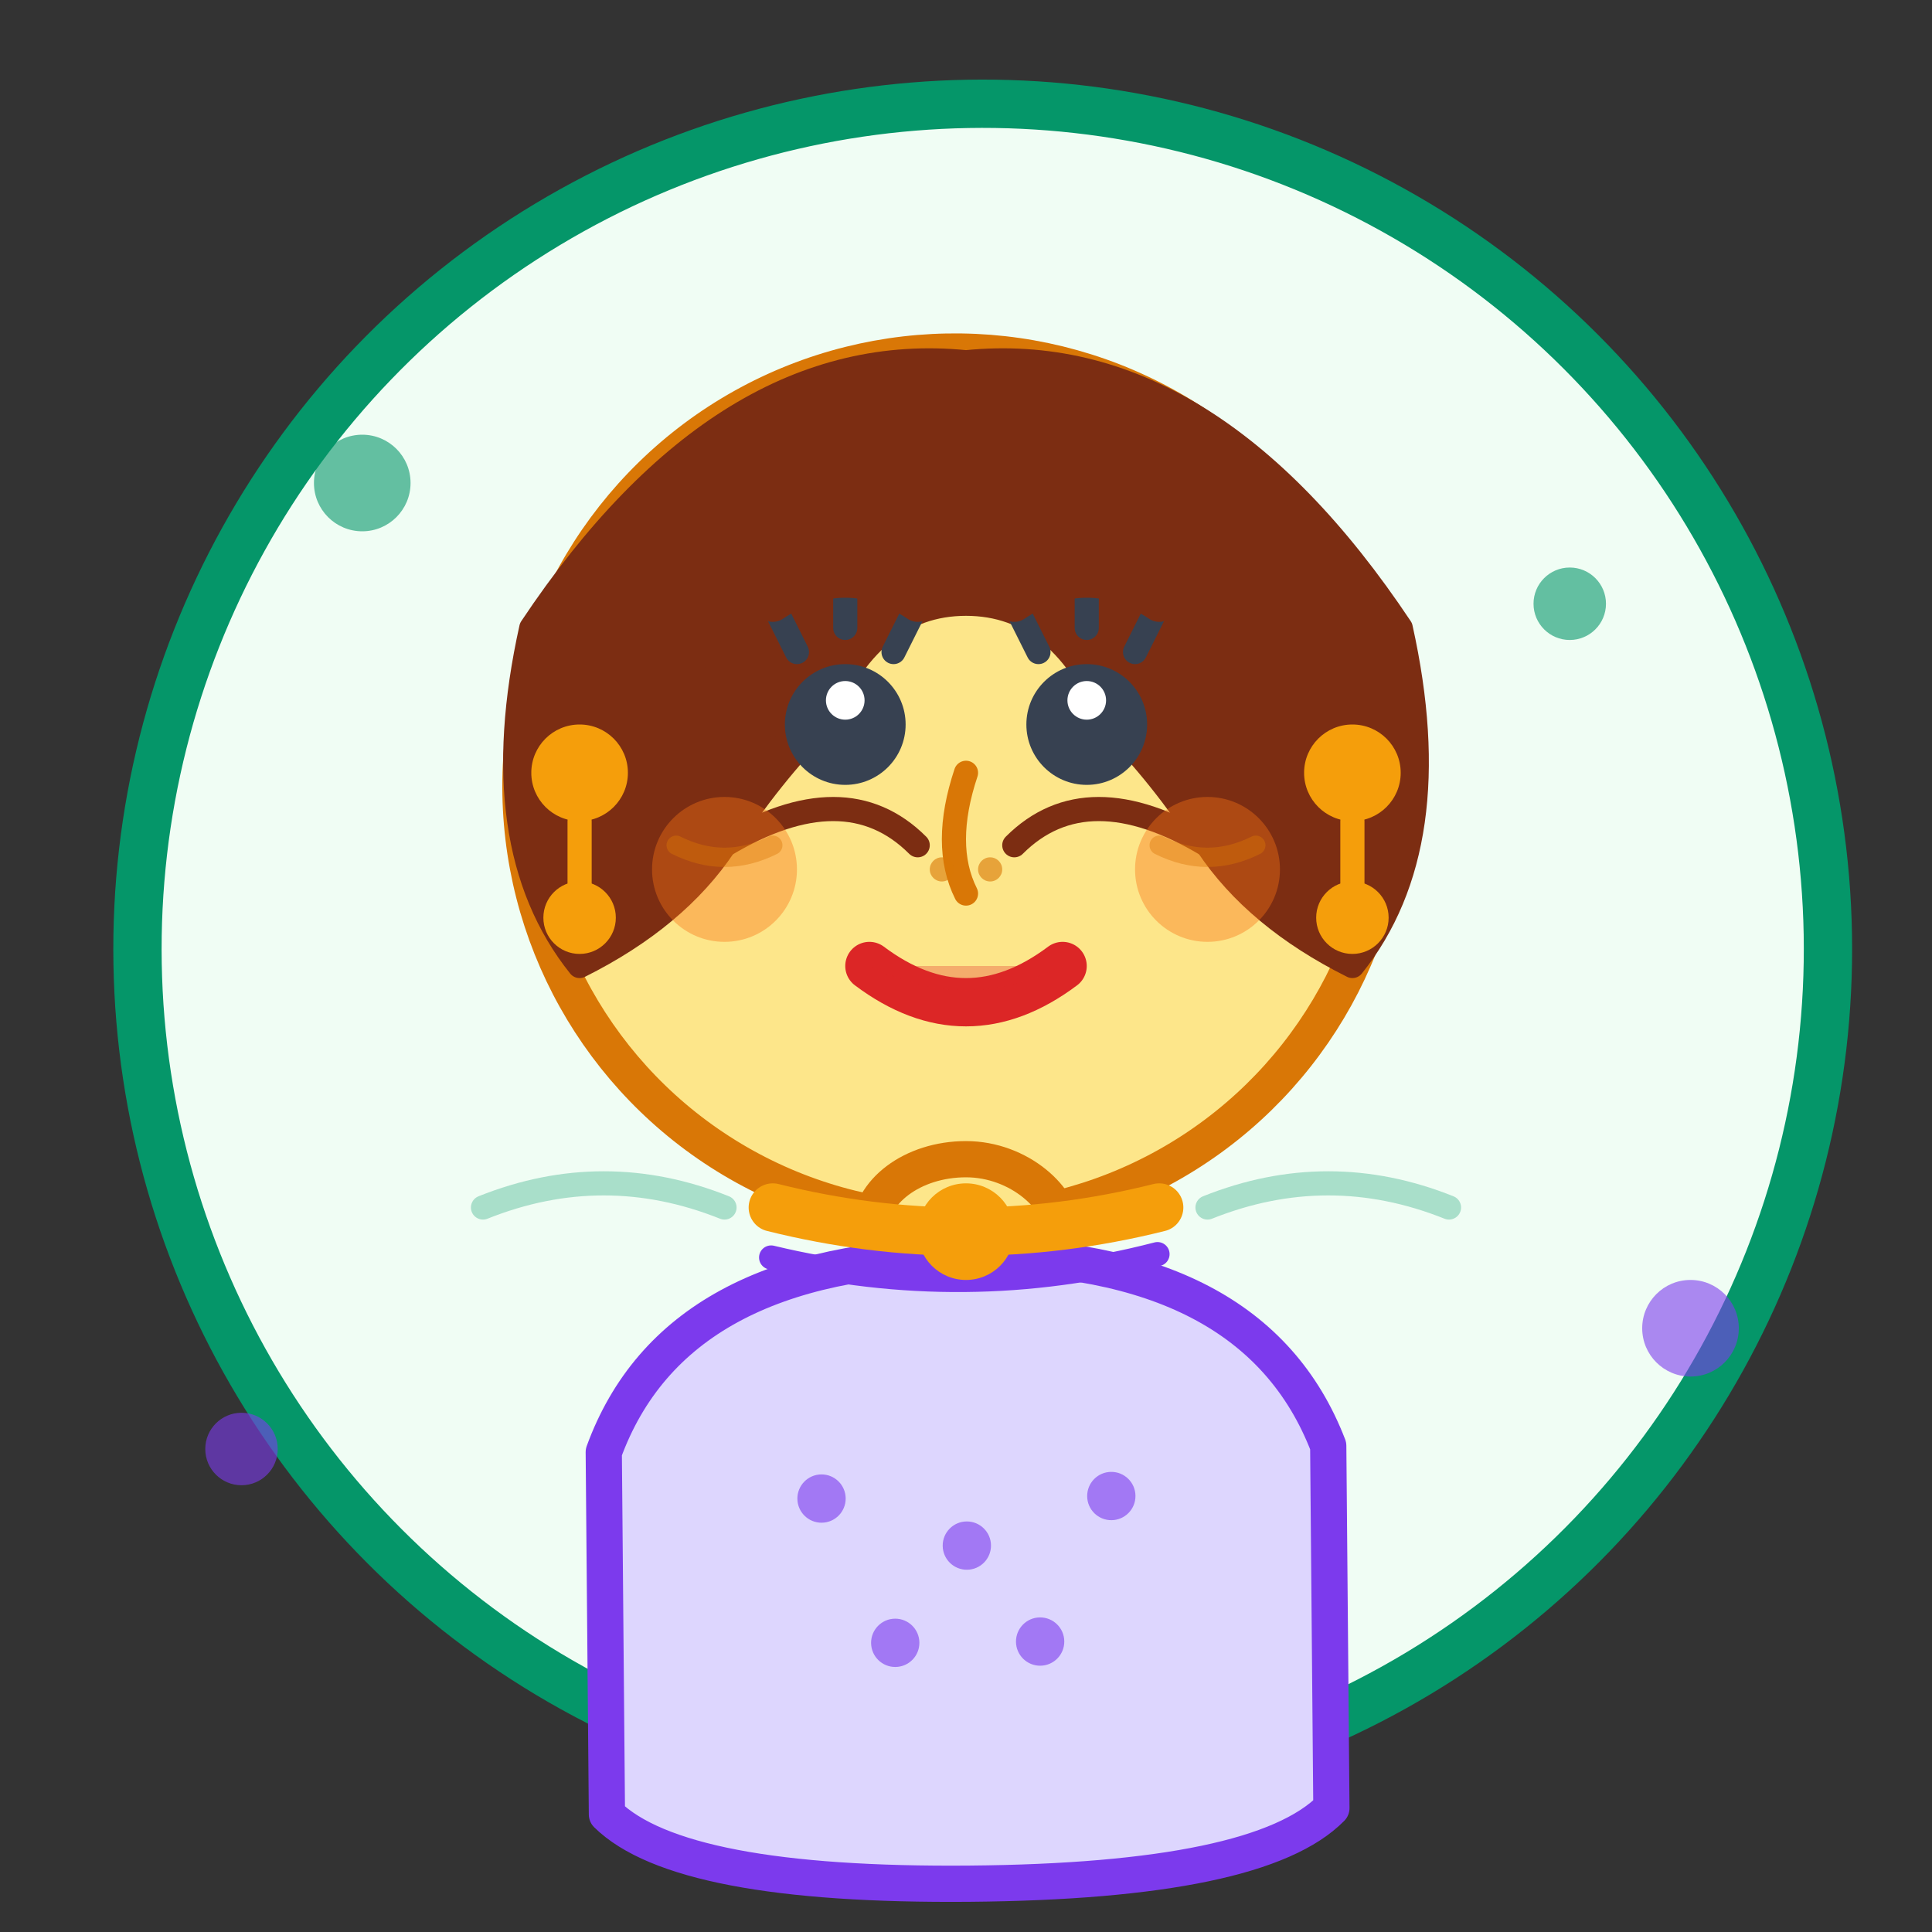 <svg width="80" height="80" viewBox="0 0 80 80" xmlns="http://www.w3.org/2000/svg">
  <rect x="0" y="0" width="80" height="80" fill="#333333" stroke="none"/>
  <defs>
    <style>
      .avatar-bg { fill: #f0fdf4; stroke: #059669; stroke-width: 2; }
      .skin-tone { fill: #fde68a; stroke: #d97706; stroke-width: 1.5; }
      .hair-color { fill: #7c2d12; stroke: #7c2d12; }
      .clothing { fill: #ddd6fe; stroke: #7c3aed; stroke-width: 1.5; }
      .feature { fill: #374151; }
      .sketch-style { stroke-linecap: round; stroke-linejoin: round; }
    </style>
  </defs>
  
  <!-- Background circle -->
  <circle cx="40" cy="40" r="35" class="avatar-bg sketch-style" transform="rotate(-1)"/>
  
  <!-- Head -->
  <circle cx="40" cy="32" r="18" class="skin-tone sketch-style" transform="rotate(0.8)"/>
  
  <!-- Hair - elegant feminine style -->
  <g>
    <path d="M22 26 Q30 14 40 15 Q50 14 58 26 Q60 35 56 40 Q52 38 50 35 Q48 32 46 30 Q44 25 40 25 Q36 25 34 30 Q32 32 30 35 Q28 38 24 40 Q20 35 22 26" class="hair-color sketch-style"/>
    <!-- Hair waves -->
    <path d="M25 30 Q28 26 32 30" stroke="#7c2d12" stroke-width="1" fill="none" class="sketch-style"/>
    <path d="M48 30 Q52 26 55 30" stroke="#7c2d12" stroke-width="1" fill="none" class="sketch-style"/>
    <path d="M30 35 Q35 32 38 35" stroke="#7c2d12" stroke-width="1" fill="none" class="sketch-style"/>
    <path d="M42 35 Q45 32 50 35" stroke="#7c2d12" stroke-width="1" fill="none" class="sketch-style"/>
  </g>
  
  <!-- Eyes -->
  <circle cx="35" cy="30" r="2.5" class="feature"/>
  <circle cx="45" cy="30" r="2.5" class="feature"/>
  <circle cx="35" cy="29" r="0.8" fill="white"/>
  <circle cx="45" cy="29" r="0.8" fill="white"/>
  
  <!-- Eyelashes -->
  <path d="M33 27 L32 25" stroke="#374151" stroke-width="1" class="sketch-style"/>
  <path d="M35 26 L35 24" stroke="#374151" stroke-width="1" class="sketch-style"/>
  <path d="M37 27 L38 25" stroke="#374151" stroke-width="1" class="sketch-style"/>
  <path d="M43 27 L42 25" stroke="#374151" stroke-width="1" class="sketch-style"/>
  <path d="M45 26 L45 24" stroke="#374151" stroke-width="1" class="sketch-style"/>
  <path d="M47 27 L48 25" stroke="#374151" stroke-width="1" class="sketch-style"/>
  
  <!-- Eyebrows - shaped feminine -->
  <path d="M32 25 Q35 23 38 25" stroke="#7c2d12" stroke-width="1.5" fill="none" class="sketch-style"/>
  <path d="M42 25 Q45 23 48 25" stroke="#7c2d12" stroke-width="1.5" fill="none" class="sketch-style"/>
  
  <!-- Nose -->
  <path d="M40 32 Q39 35 40 37" stroke="#d97706" stroke-width="1" fill="none" class="sketch-style"/>
  <circle cx="39" cy="36" r="0.5" fill="#d97706" opacity="0.6"/>
  <circle cx="41" cy="36" r="0.5" fill="#d97706" opacity="0.6"/>
  
  <!-- Mouth - gentle smile with lipstick -->
  <path d="M36 40 Q40 43 44 40" stroke="#dc2626" stroke-width="2" fill="none" class="sketch-style"/>
  <path d="M36 40 Q40 42 44 40" fill="#dc2626" opacity="0.3"/>
  
  <!-- Cheeks - rosy -->
  <circle cx="30" cy="36" r="3" fill="#f97316" opacity="0.4"/>
  <circle cx="50" cy="36" r="3" fill="#f97316" opacity="0.4"/>
  
  <!-- Neck -->
  <rect x="36" y="48" width="8" height="6" rx="4" class="skin-tone sketch-style"/>
  
  <!-- Clothing - elegant blouse -->
  <g transform="translate(40, 60) rotate(-0.5)">
    <path d="M-15 0 Q-12 -8 0 -8 Q12 -8 15 0 L15 15 Q12 18 0 18 Q-12 18 -15 15 Z" class="clothing sketch-style"/>
    <!-- Collar -->
    <path d="M-8 -8 Q0 -6 8 -8" stroke="#7c3aed" stroke-width="1" fill="none" class="sketch-style"/>
    <!-- Decorative pattern -->
    <circle cx="-6" cy="2" r="1" fill="#7c3aed" opacity="0.6"/>
    <circle cx="0" cy="4" r="1" fill="#7c3aed" opacity="0.6"/>
    <circle cx="6" cy="2" r="1" fill="#7c3aed" opacity="0.6"/>
    <circle cx="-3" cy="8" r="1" fill="#7c3aed" opacity="0.6"/>
    <circle cx="3" cy="8" r="1" fill="#7c3aed" opacity="0.6"/>
  </g>
  
  <!-- Earrings -->
  <circle cx="24" cy="32" r="2" fill="#f59e0b"/>
  <circle cx="56" cy="32" r="2" fill="#f59e0b"/>
  <path d="M24 34 L24 38" stroke="#f59e0b" stroke-width="1" class="sketch-style"/>
  <path d="M56 34 L56 38" stroke="#f59e0b" stroke-width="1" class="sketch-style"/>
  <circle cx="24" cy="38" r="1.5" fill="#f59e0b"/>
  <circle cx="56" cy="38" r="1.5" fill="#f59e0b"/>
  
  <!-- Necklace -->
  <path d="M32 50 Q40 52 48 50" stroke="#f59e0b" stroke-width="2" fill="none" class="sketch-style"/>
  <circle cx="40" cy="51" r="2" fill="#f59e0b"/>
  
  <!-- Hand-drawn style imperfections -->
  <g opacity="0.3">
    <path d="M20 50 Q25 48 30 50" stroke="#059669" stroke-width="1" fill="none" class="sketch-style"/>
    <path d="M50 50 Q55 48 60 50" stroke="#059669" stroke-width="1" fill="none" class="sketch-style"/>
  </g>
  
  <!-- Decorative elements -->
  <g opacity="0.6">
    <circle cx="15" cy="20" r="2" fill="#059669"/>
    <circle cx="65" cy="25" r="1.5" fill="#059669"/>
    <circle cx="70" cy="55" r="2" fill="#7c3aed"/>
    <circle cx="10" cy="60" r="1.5" fill="#7c3aed"/>
  </g>
  
  <!-- Smile lines -->
  <path d="M48 35 Q50 36 52 35" stroke="#d97706" stroke-width="0.8" fill="none" opacity="0.4" class="sketch-style"/>
  <path d="M28 35 Q30 36 32 35" stroke="#d97706" stroke-width="0.8" fill="none" opacity="0.4" class="sketch-style"/>
</svg>
